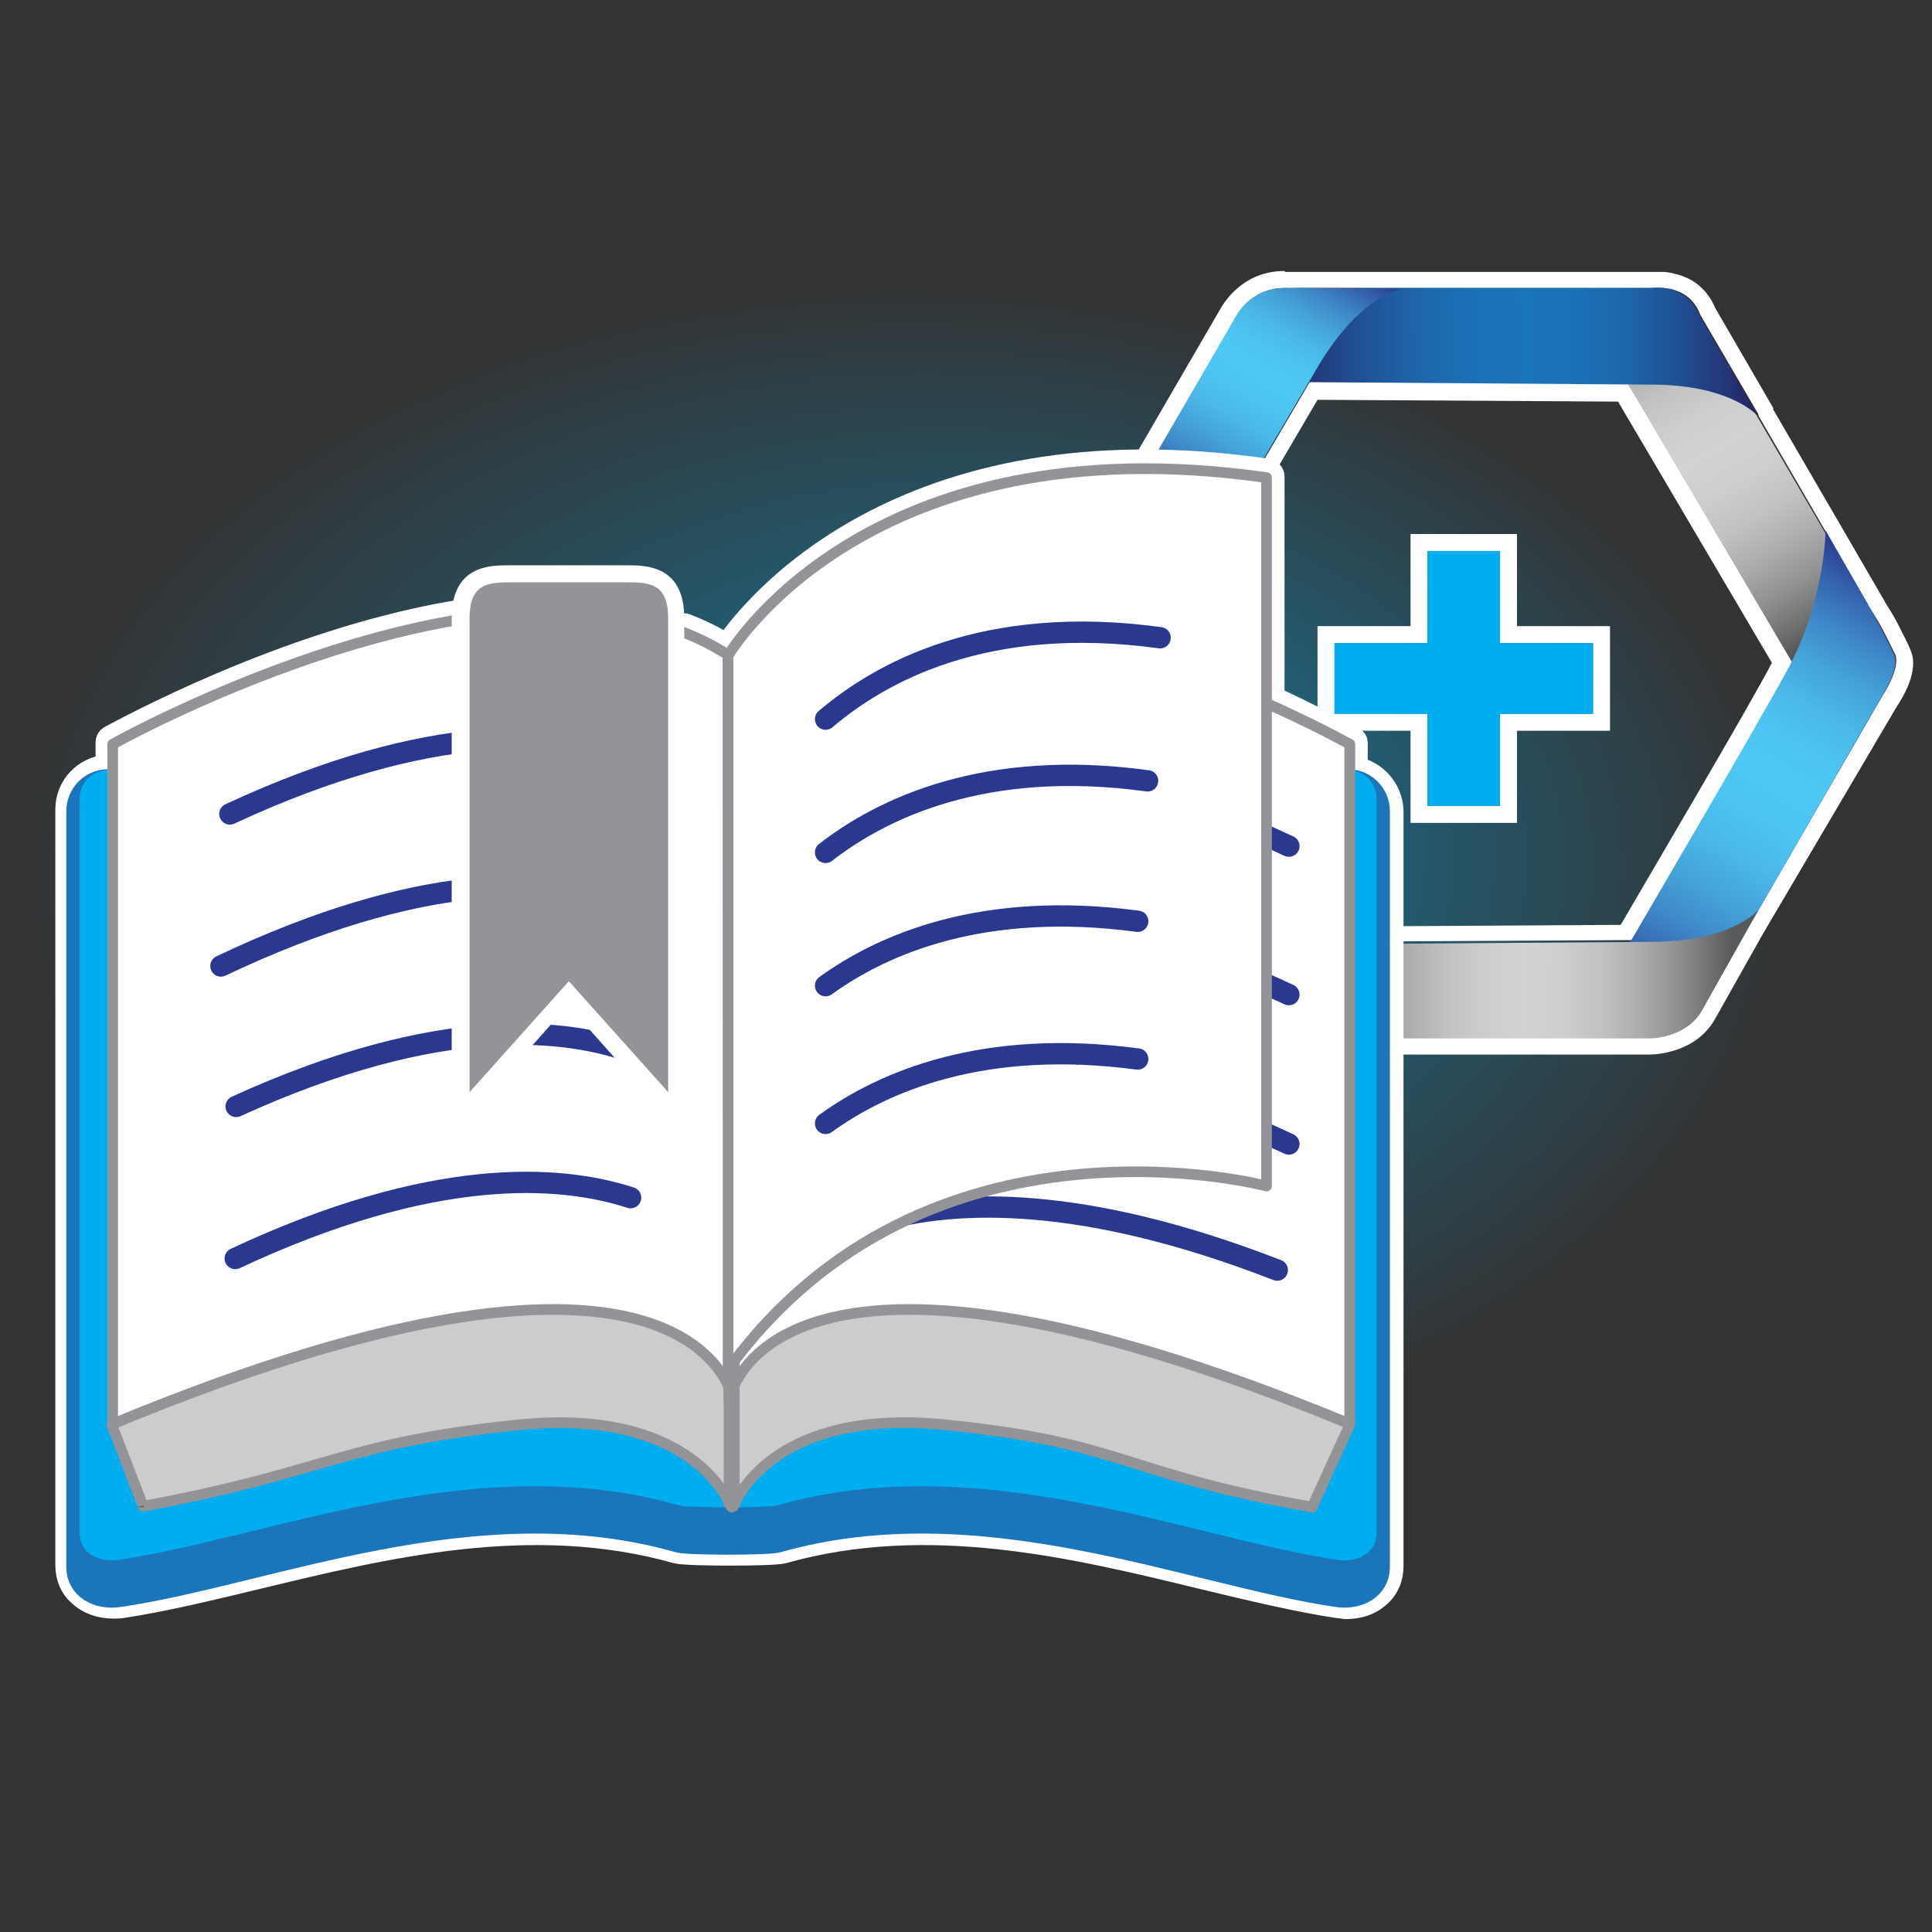 <?xml version="1.0" encoding="utf-8"?>
<!-- Generator: Adobe Illustrator 25.4.1, SVG Export Plug-In . SVG Version: 6.00 Build 0)  -->
<svg version="1.1" id="Layer_1" xmlns="http://www.w3.org/2000/svg" xmlns:xlink="http://www.w3.org/1999/xlink" x="0px" y="0px"
	 viewBox="0 0 216 216" style="enable-background:new 0 0 216 216;" xml:space="preserve">
<rect x="0" y="0" width="216" height="216" fill="#333333" stroke="none"/>
<style type="text/css">
	.st0{opacity:0.58;fill:url(#SVGID_1_);}
	.st1{fill:#FFFFFF;}
	.st2{fill:#00ADEE;}
	.st3{fill:url(#SVGID_00000116929301772031308520000000128121483660173976_);}
	.st4{fill:url(#SVGID_00000024696356595409168460000008679310236325422491_);}
	.st5{fill:url(#SVGID_00000057117635606459838380000006214436894464936105_);}
	.st6{fill:url(#SVGID_00000032645336076087443850000006499675087885035449_);}
	.st7{fill:url(#SVGID_00000036931791524320953060000015832658886787181467_);}
	.st8{fill:url(#SVGID_00000062905462701175288300000011148847274558291850_);}
	.st9{fill:none;stroke:#FFFFFF;stroke-width:2.829;stroke-miterlimit:10;}
	.st10{fill:#1B75BB;stroke:#1B75BB;stroke-width:2.979;stroke-linecap:round;stroke-miterlimit:10;}
	.st11{fill:#CCCCCC;stroke:#929497;stroke-width:1.192;stroke-linecap:round;stroke-linejoin:round;stroke-miterlimit:10;}
	.st12{fill:#666666;}
	.st13{fill:#FFFFFF;stroke:#929497;stroke-width:1.192;stroke-linecap:round;stroke-linejoin:round;stroke-miterlimit:10;}
	.st14{fill:none;stroke:#929497;stroke-width:1.787;stroke-miterlimit:10;}
	.st15{fill:none;stroke:#2B388F;stroke-width:2.383;stroke-linecap:round;stroke-linejoin:round;stroke-miterlimit:10;}
	.st16{fill:#929497;}
</style>
<g>
	
		<radialGradient id="SVGID_1_" cx="25.978" cy="330.931" r="68.894" fx="39.413" fy="324.37" gradientTransform="matrix(1.441 0 0 0.971 63.172 -222.882)" gradientUnits="userSpaceOnUse">
		<stop  offset="0" style="stop-color:#00ADEE"/>
		<stop  offset="1" style="stop-color:#00ADEE;stop-opacity:0"/>
	</radialGradient>
	<ellipse class="st0" cx="100.6" cy="98.6" rx="99.3" ry="66.9"/>
	<g>
		<g>
			<path class="st1" d="M167.7,61.6v10.3h10.4v7.9h-10.4v10.3h-8.1V79.8h-10.4v-7.9h10.4V61.6H167.7 M169.6,59.7h-1.9h-8.1h-1.9v1.9
				V70h-8.5h-1.9v1.9v7.9v1.9h1.9h8.5v8.4V92h1.9h8.1h1.9v-1.9v-8.4h8.5h1.9v-1.9v-7.9V70h-1.9h-8.5v-8.4V59.7L169.6,59.7z"/>
		</g>
		<g>
			<path class="st1" d="M143.6,32.2c0,0,0.1,0,0.1,0l2.2,0l38.7,0c0,0,0.3,0,0.8,0c0,0,0,0,0.1,0c0,0,0,0,0,0c0,0,0,0,0,0
				c0,0,0,0,0,0c0.1,0,0.2,0,0.4,0c0.3,0,0.7,0.1,0.9,0.1c1.2,0.3,2.6,1,3.3,2.9l6.6,11.3c0,0-0.1-0.1-0.2-0.2l7.6,13.1l4.7,8.1
				c0,0,0.1,0.3,0.4,0.7l0.8,1.3l0,0c0.7,1.2,1.4,2.7,1.9,3.7c0.6,1.6-1.5,4.7-1.5,4.7l-14.7,25.4l-5.4,9.6c-1.7,2.9-5.5,3-5.7,3
				c0,0,0,0,0,0l-31.2,0l-9.7,0.1c0,0-0.1,0-0.1,0c-3.7,0-5.5-3.4-5.5-3.4l-6.3-10.9l-0.9-1.6l12.4,0l0.7,1.2l2.4,4l36.1-0.2
				c2.8-4.8,15.3-26.1,17.7-30.7c0.1-0.2,0.2-0.4,0.3-0.6l-18.3-31l-35.7-0.2l-6.7,11.4h-12.3l10.8-18.6
				C138.2,35.5,139.7,32.2,143.6,32.2 M143.6,30.3L143.6,30.3c-4.7,0-6.8,3.6-7.2,4.3l-10.8,18.6l-1.6,2.8h3.3h12.3h1.1l0.5-0.9
				l6.1-10.4l33.6,0.2l17.2,29.2c-2.6,5-13.6,23.6-16.9,29.3l-33.9,0.2l-1.8-3.1l-0.7-1.2l-0.5-0.9l-1.1,0l-12.4,0l-3.3,0l1.6,2.8
				l0.9,1.6l6.3,10.9c0.3,0.5,2.6,4.3,7.2,4.3l0.1,0l9.7-0.1l31.1,0c0.5,0,5.1-0.1,7.3-3.9l5.4-9.6L212,79.1
				c0.8-1.2,2.6-4.2,1.6-6.4c-0.3-0.8-0.9-1.9-1.6-3.3l0,0l-0.4-0.7l-0.8-1.3c-0.2-0.4-0.4-0.7-0.4-0.7l-4.7-8.1l-7.5-12.9l0.1,0
				l-6.5-11.2c-0.9-2.1-2.4-3.4-4.6-3.9c-0.4-0.1-0.8-0.2-1.3-0.2c-0.2,0-0.3,0-0.5,0l0,0l0,0l-0.1,0c-0.4,0-0.7,0-0.9,0l-38.5,0
				l-2.2,0L143.6,30.3L143.6,30.3L143.6,30.3z"/>
		</g>
	</g>
	<g>
		<g>
			<path class="st2" d="M159.6,61.6h8.1v10.3h10.4v7.9h-10.4v10.3h-8.1V79.8h-10.4v-7.9h10.4V61.6z"/>
		</g>
		<g>
			
				<linearGradient id="SVGID_00000067237442719736538200000013410506891202931356_" gradientUnits="userSpaceOnUse" x1="1813.833" y1="75.486" x2="1840.884" y2="28.63" gradientTransform="matrix(-1 0 0 1 2018.793 0)">
				<stop  offset="8.211099e-02" style="stop-color:#58595B"/>
				<stop  offset="0.119" style="stop-color:#6B6C6E"/>
				<stop  offset="0.201" style="stop-color:#8F9192"/>
				<stop  offset="0.283" style="stop-color:#ACADAF"/>
				<stop  offset="0.365" style="stop-color:#C0C2C3"/>
				<stop  offset="0.446" style="stop-color:#CCCECF"/>
				<stop  offset="0.525" style="stop-color:#D0D2D3"/>
				<stop  offset="0.602" style="stop-color:#CCCECF"/>
				<stop  offset="0.679" style="stop-color:#C0C2C3"/>
				<stop  offset="0.757" style="stop-color:#ACADAF"/>
				<stop  offset="0.835" style="stop-color:#909193"/>
				<stop  offset="0.913" style="stop-color:#6C6D6F"/>
				<stop  offset="0.95" style="stop-color:#58595B"/>
			</linearGradient>
			<path style="fill:url(#SVGID_00000067237442719736538200000013410506891202931356_);" d="M180.8,40.9L202.1,77l7.1-4l0.7-3.4
				l-19.9-34.1c0,0-1.4-3.8-5.4-3.2h-13.1C171.6,32.3,176.2,33,180.8,40.9z"/>
			
				<linearGradient id="SVGID_00000161612733725570189660000006388461163655937162_" gradientUnits="userSpaceOnUse" x1="182.573" y1="111.49" x2="210.474" y2="63.164">
				<stop  offset="0" style="stop-color:#2B388F"/>
				<stop  offset="8.478875e-02" style="stop-color:#3562AD"/>
				<stop  offset="0.173" style="stop-color:#3E87C6"/>
				<stop  offset="0.263" style="stop-color:#45A3DA"/>
				<stop  offset="0.351" style="stop-color:#4AB8E9"/>
				<stop  offset="0.439" style="stop-color:#4DC4F1"/>
				<stop  offset="0.525" style="stop-color:#4EC8F4"/>
				<stop  offset="0.604" style="stop-color:#4DC4F1"/>
				<stop  offset="0.683" style="stop-color:#4AB8E9"/>
				<stop  offset="0.763" style="stop-color:#45A3DA"/>
				<stop  offset="0.843" style="stop-color:#3E87C6"/>
				<stop  offset="0.922" style="stop-color:#3563AD"/>
				<stop  offset="1" style="stop-color:#2B388F"/>
			</linearGradient>
			<path style="fill:url(#SVGID_00000161612733725570189660000006388461163655937162_);" d="M189.6,113.9l20.7-35.9
				c0,0,2.1-3.1,1.5-4.7c-0.9-2.1-3-5.8-3-5.8l-4.7-8.2c0,0,0,7.4-4,15.1c-2.7,5.1-18.3,31.7-18.3,31.7l6.4,8.5L189.6,113.9z"/>
			
				<linearGradient id="SVGID_00000152233386998605517740000014153595942891778443_" gradientUnits="userSpaceOnUse" x1="534.36" y1="791.022" x2="561.413" y2="744.164" gradientTransform="matrix(0.502 -0.865 -0.865 -0.502 558.24 968.098)">
				<stop  offset="8.211099e-02" style="stop-color:#58595B"/>
				<stop  offset="0.119" style="stop-color:#6B6C6E"/>
				<stop  offset="0.201" style="stop-color:#8F9192"/>
				<stop  offset="0.283" style="stop-color:#ACADAF"/>
				<stop  offset="0.365" style="stop-color:#C0C2C3"/>
				<stop  offset="0.446" style="stop-color:#CCCECF"/>
				<stop  offset="0.525" style="stop-color:#D0D2D3"/>
				<stop  offset="0.602" style="stop-color:#CCCECF"/>
				<stop  offset="0.679" style="stop-color:#C0C2C3"/>
				<stop  offset="0.757" style="stop-color:#ACADAF"/>
				<stop  offset="0.835" style="stop-color:#909193"/>
				<stop  offset="0.913" style="stop-color:#6C6D6F"/>
				<stop  offset="0.95" style="stop-color:#58595B"/>
			</linearGradient>
			<path style="fill:url(#SVGID_00000152233386998605517740000014153595942891778443_);" d="M184.6,105.3l-42,0.3l-0.1,8.2l2.5,2.3
				l39.5,0c0,0,3.9,0,5.7-3l6.4-11.4C196.7,101.6,193.8,105.3,184.6,105.3z"/>
			
				<linearGradient id="SVGID_00000111895629397559746560000000431806182343453316_" gradientUnits="userSpaceOnUse" x1="137.149" y1="31.546" x2="150.406" y2="8.585" gradientTransform="matrix(1 0 0 -1 0 128.235)">
				<stop  offset="0" style="stop-color:#262261"/>
				<stop  offset="7.960641e-02" style="stop-color:#23397A"/>
				<stop  offset="0.192" style="stop-color:#1F5396"/>
				<stop  offset="0.304" style="stop-color:#1D66AB"/>
				<stop  offset="0.416" style="stop-color:#1B71B7"/>
				<stop  offset="0.525" style="stop-color:#1B75BB"/>
				<stop  offset="0.625" style="stop-color:#1B71B7"/>
				<stop  offset="0.725" style="stop-color:#1D66AB"/>
				<stop  offset="0.826" style="stop-color:#1F5397"/>
				<stop  offset="0.927" style="stop-color:#23397A"/>
				<stop  offset="1" style="stop-color:#262261"/>
			</linearGradient>
			<path style="fill:url(#SVGID_00000111895629397559746560000000431806182343453316_);" d="M147.4,107.4l-3.5-5.9l-0.7-1.2l-12.4,0
				l0.9,1.6l6.3,10.9c0,0,1.9,3.5,5.6,3.4l12.9-0.2C156.7,116,152.1,115.3,147.4,107.4z"/>
			
				<linearGradient id="SVGID_00000035505346731755044590000011863759264342236296_" gradientUnits="userSpaceOnUse" x1="569.256" y1="772.643" x2="596.308" y2="725.788" gradientTransform="matrix(0.502 0.865 -0.865 0.502 524.814 -840.738)">
				<stop  offset="0" style="stop-color:#262261"/>
				<stop  offset="7.960641e-02" style="stop-color:#23397A"/>
				<stop  offset="0.192" style="stop-color:#1F5396"/>
				<stop  offset="0.304" style="stop-color:#1D66AB"/>
				<stop  offset="0.416" style="stop-color:#1B71B7"/>
				<stop  offset="0.525" style="stop-color:#1B75BB"/>
				<stop  offset="0.625" style="stop-color:#1B71B7"/>
				<stop  offset="0.725" style="stop-color:#1D66AB"/>
				<stop  offset="0.826" style="stop-color:#1F5397"/>
				<stop  offset="0.927" style="stop-color:#23397A"/>
				<stop  offset="1" style="stop-color:#262261"/>
			</linearGradient>
			<path style="fill:url(#SVGID_00000035505346731755044590000011863759264342236296_);" d="M184.6,43l-42-0.3l-0.1-8.2l2.5-2.3
				l39.5,0c0,0,4-0.7,5.5,3.1l6.6,11.3C196.7,46.7,193.8,43,184.6,43z"/>
			
				<linearGradient id="SVGID_00000181063055656260654550000016224600905184905393_" gradientUnits="userSpaceOnUse" x1="133.613" y1="57.74" x2="150.406" y2="28.653">
				<stop  offset="0" style="stop-color:#2B388F"/>
				<stop  offset="8.478875e-02" style="stop-color:#3562AD"/>
				<stop  offset="0.173" style="stop-color:#3E87C6"/>
				<stop  offset="0.263" style="stop-color:#45A3DA"/>
				<stop  offset="0.351" style="stop-color:#4AB8E9"/>
				<stop  offset="0.439" style="stop-color:#4DC4F1"/>
				<stop  offset="0.525" style="stop-color:#4EC8F4"/>
				<stop  offset="0.604" style="stop-color:#4DC4F1"/>
				<stop  offset="0.683" style="stop-color:#4AB8E9"/>
				<stop  offset="0.763" style="stop-color:#45A3DA"/>
				<stop  offset="0.843" style="stop-color:#3E87C6"/>
				<stop  offset="0.922" style="stop-color:#3563AD"/>
				<stop  offset="1" style="stop-color:#2B388F"/>
			</linearGradient>
			<path style="fill:url(#SVGID_00000181063055656260654550000016224600905184905393_);" d="M147.4,40.9l-7.8,13.2h-12.3l10.8-18.6
				c0,0,1.5-3.3,5.6-3.3l12.9,0.1C156.7,32.3,152.1,33,147.4,40.9z"/>
		</g>
	</g>
	<path class="st9" d="M151.5,86l0-2.9c0-0.1,0-0.2-0.1-0.3c0,0,0,0-0.1-0.1c0,0-0.1-0.1-0.1-0.1c0,0,0,0,0,0c0,0,0,0,0,0
		c-0.5-0.3-3.9-2.1-9-4.5V53.3c0-0.3-0.2-0.5-0.5-0.6c-41.2-6-57.9,15.9-60.4,19.6c-1.5-0.9-3.1-1.7-4.7-2.3c0,0-23.3,0-26-1.4
		c-19,3.3-37,13.3-38.2,13.9c-0.2,0.1-0.3,0.3-0.3,0.5v2.8l-0.2,0c-2.4,0.2-4.3,2.2-4.3,4.7v84.5c0,1.3,0.5,2.5,1.5,3.3
		c1.1,1,2.8,1.4,4.5,1.2c4.6-0.7,9.6-1.9,15-3.2c14.5-3.5,30.8-7.5,47.1-2.9c1.2,0.3,10.7,0.3,11.8,0c16.3-4.6,32.7-0.6,47.1,2.9
		c5.4,1.3,10.4,2.5,15,3.2c0.3,0,0.6,0.1,0.9,0.1c1.4,0,2.6-0.4,3.5-1.2c1-0.8,1.5-2,1.5-3.3l0-84.5C155.4,88.3,153.7,86.4,151.5,86
		z"/>
	<g>
		<path class="st10" d="M150.9,87.5l-62.9-2.3c-1.8-0.1-3.4,1.3-3.4,3.1l0,0.8c-0.1,2-1.6,3.1-3.2,3.1c-1.6,0-3.1-1-3.2-3.1l0-0.8
			c-0.1-1.8-1.6-3.2-3.4-3.1l-62.9,2.3c-1.7,0.1-3,1.5-3,3.2c0,13.1,0,68.7,0,84.5c0,2.2,2.1,3.3,4.3,3c16.6-2.4,39.9-12.6,62.7-6.1
			c0.9,0.3,10.1,0.3,11,0c22.9-6.5,46.2,3.7,62.7,6.1c2.2,0.3,4.3-0.8,4.3-3c0-15.8,0-71.3,0-84.5C153.9,89,152.6,87.6,150.9,87.5z"
			/>
		<path class="st2" d="M150.9,86.1l-62.9-4.7c-1.8-0.1-3.4,1.3-3.4,3.1l0,0.8c-0.1,2-1.6,3.1-3.2,3.1c-1.6,0-3.1-1-3.2-3.1l0-0.8
			c-0.1-1.8-1.6-3.2-3.4-3.1l-62.9,4.7c-1.7,0.1-3,1.5-3,3.2c0,13.1,0,66.3,0,82.1c0,2.2,2.1,3.3,4.3,3c16.6-2.4,39.9-12.6,62.7-6.1
			c0.9,0.3,10.1,0.3,11,0c22.9-6.5,46.2,3.7,62.7,6.1c2.2,0.3,4.3-0.8,4.3-3c0-15.8,0-69,0-82.1C153.9,87.6,152.6,86.2,150.9,86.1z"
			/>
		<g>
			<path class="st11" d="M150.9,83.2L43.4,121.4l-30.9,37.9l3.5,9.1c20.6-3.8,22.3-7.1,42-9.1c18.9-1.9,23.3,8.1,23.7,9.1l0.1,0.1
				l0.2-0.1c0.5-1.2,5-11,23.7-9.1c20,2,19.6,5.4,41,9.2l4.2-9.2v-12L150.9,83.2z"/>
			<path class="st12" d="M15.2,168.5h0.9l-0.1-0.2C15.8,168.4,15.5,168.4,15.2,168.5z"/>
		</g>
		<path class="st13" d="M12.6,83.2c0,0,46-25.8,69.5-9.5L82,156.6c0,0-3.7-24.6-69.4,2.6V83.2z"/>
		<path class="st13" d="M150.9,83.2c0,0-46-25.8-69.5-9.5l0.1,82.9c0,0,3.7-24.6,69.4,2.6V83.2z"/>
		<line class="st14" x1="81.8" y1="168.5" x2="81.8" y2="73.1"/>
		<path class="st15" d="M89.1,90c0,0,11.1-15.8,55,4.6"/>
		<path class="st15" d="M89.1,106.6c0,0,11.1-15.8,55,4.6"/>
		<path class="st15" d="M89.1,123.3c0,0,11.1-15.8,55,4.6"/>
		<path class="st15" d="M85.9,143.7c0,0,13.7-18.5,56.9-1.7"/>
		<path class="st13" d="M141.6,132.6c0,0-38-10.1-60.2,20.5V73.3c0,0,15.3-26.3,60.2-19.9V132.6z"/>
		<path class="st15" d="M92.3,80.4c6-5.1,17.7-11.8,37.4-9.1"/>
		<path class="st15" d="M92.3,95.3c6.3-4.9,17.8-10.5,36-8"/>
		<path class="st15" d="M92.3,110.2c6.5-4.7,17.7-9.5,34.9-7.2"/>
		<path class="st15" d="M92.3,125.6c6.5-4.7,17.7-9.5,34.9-7.2"/>
		<path class="st15" d="M70.5,84.5c-7.9-2.8-22.2-4-44.8,6.5"/>
		<path class="st15" d="M69.5,100.7c-8.2-2.6-22.5-3.3-44.8,7.3"/>
		<path class="st15" d="M71.1,117.8c-7.7-2.9-21.9-4.5-44.7,5.9"/>
		<path class="st15" d="M70.5,133.9c-8-2.6-22.2-3.5-44.2,6.8"/>
		<g>
			<path class="st16" d="M63.5,111.1l-12.1,13.5V69.1c0-4.9,3.3-4.9,5.5-4.9h13.2c2.2,0,5.5,0,5.5,4.9v55.5L63.5,111.1z"/>
			<path class="st1" d="M70.1,65.1c2.6,0,4.6,0.2,4.6,4v53l-11.1-12.4l-11.1,12.4v-53c0-3.8,2-4,4.6-4c0.3,0,0.7,0,1,0h11.1
				C69.4,65.1,69.8,65.1,70.1,65.1 M70.1,63.2l-0.5,0l-0.5,0H57.9l-0.5,0l-0.5,0c-2.1,0-6.4,0-6.4,5.9v53v4.9l3.3-3.7l9.7-10.9
				l9.7,10.9l3.3,3.7v-4.9v-53C76.5,63.2,72.2,63.2,70.1,63.2L70.1,63.2z"/>
		</g>
	</g>
</g>
</svg>
